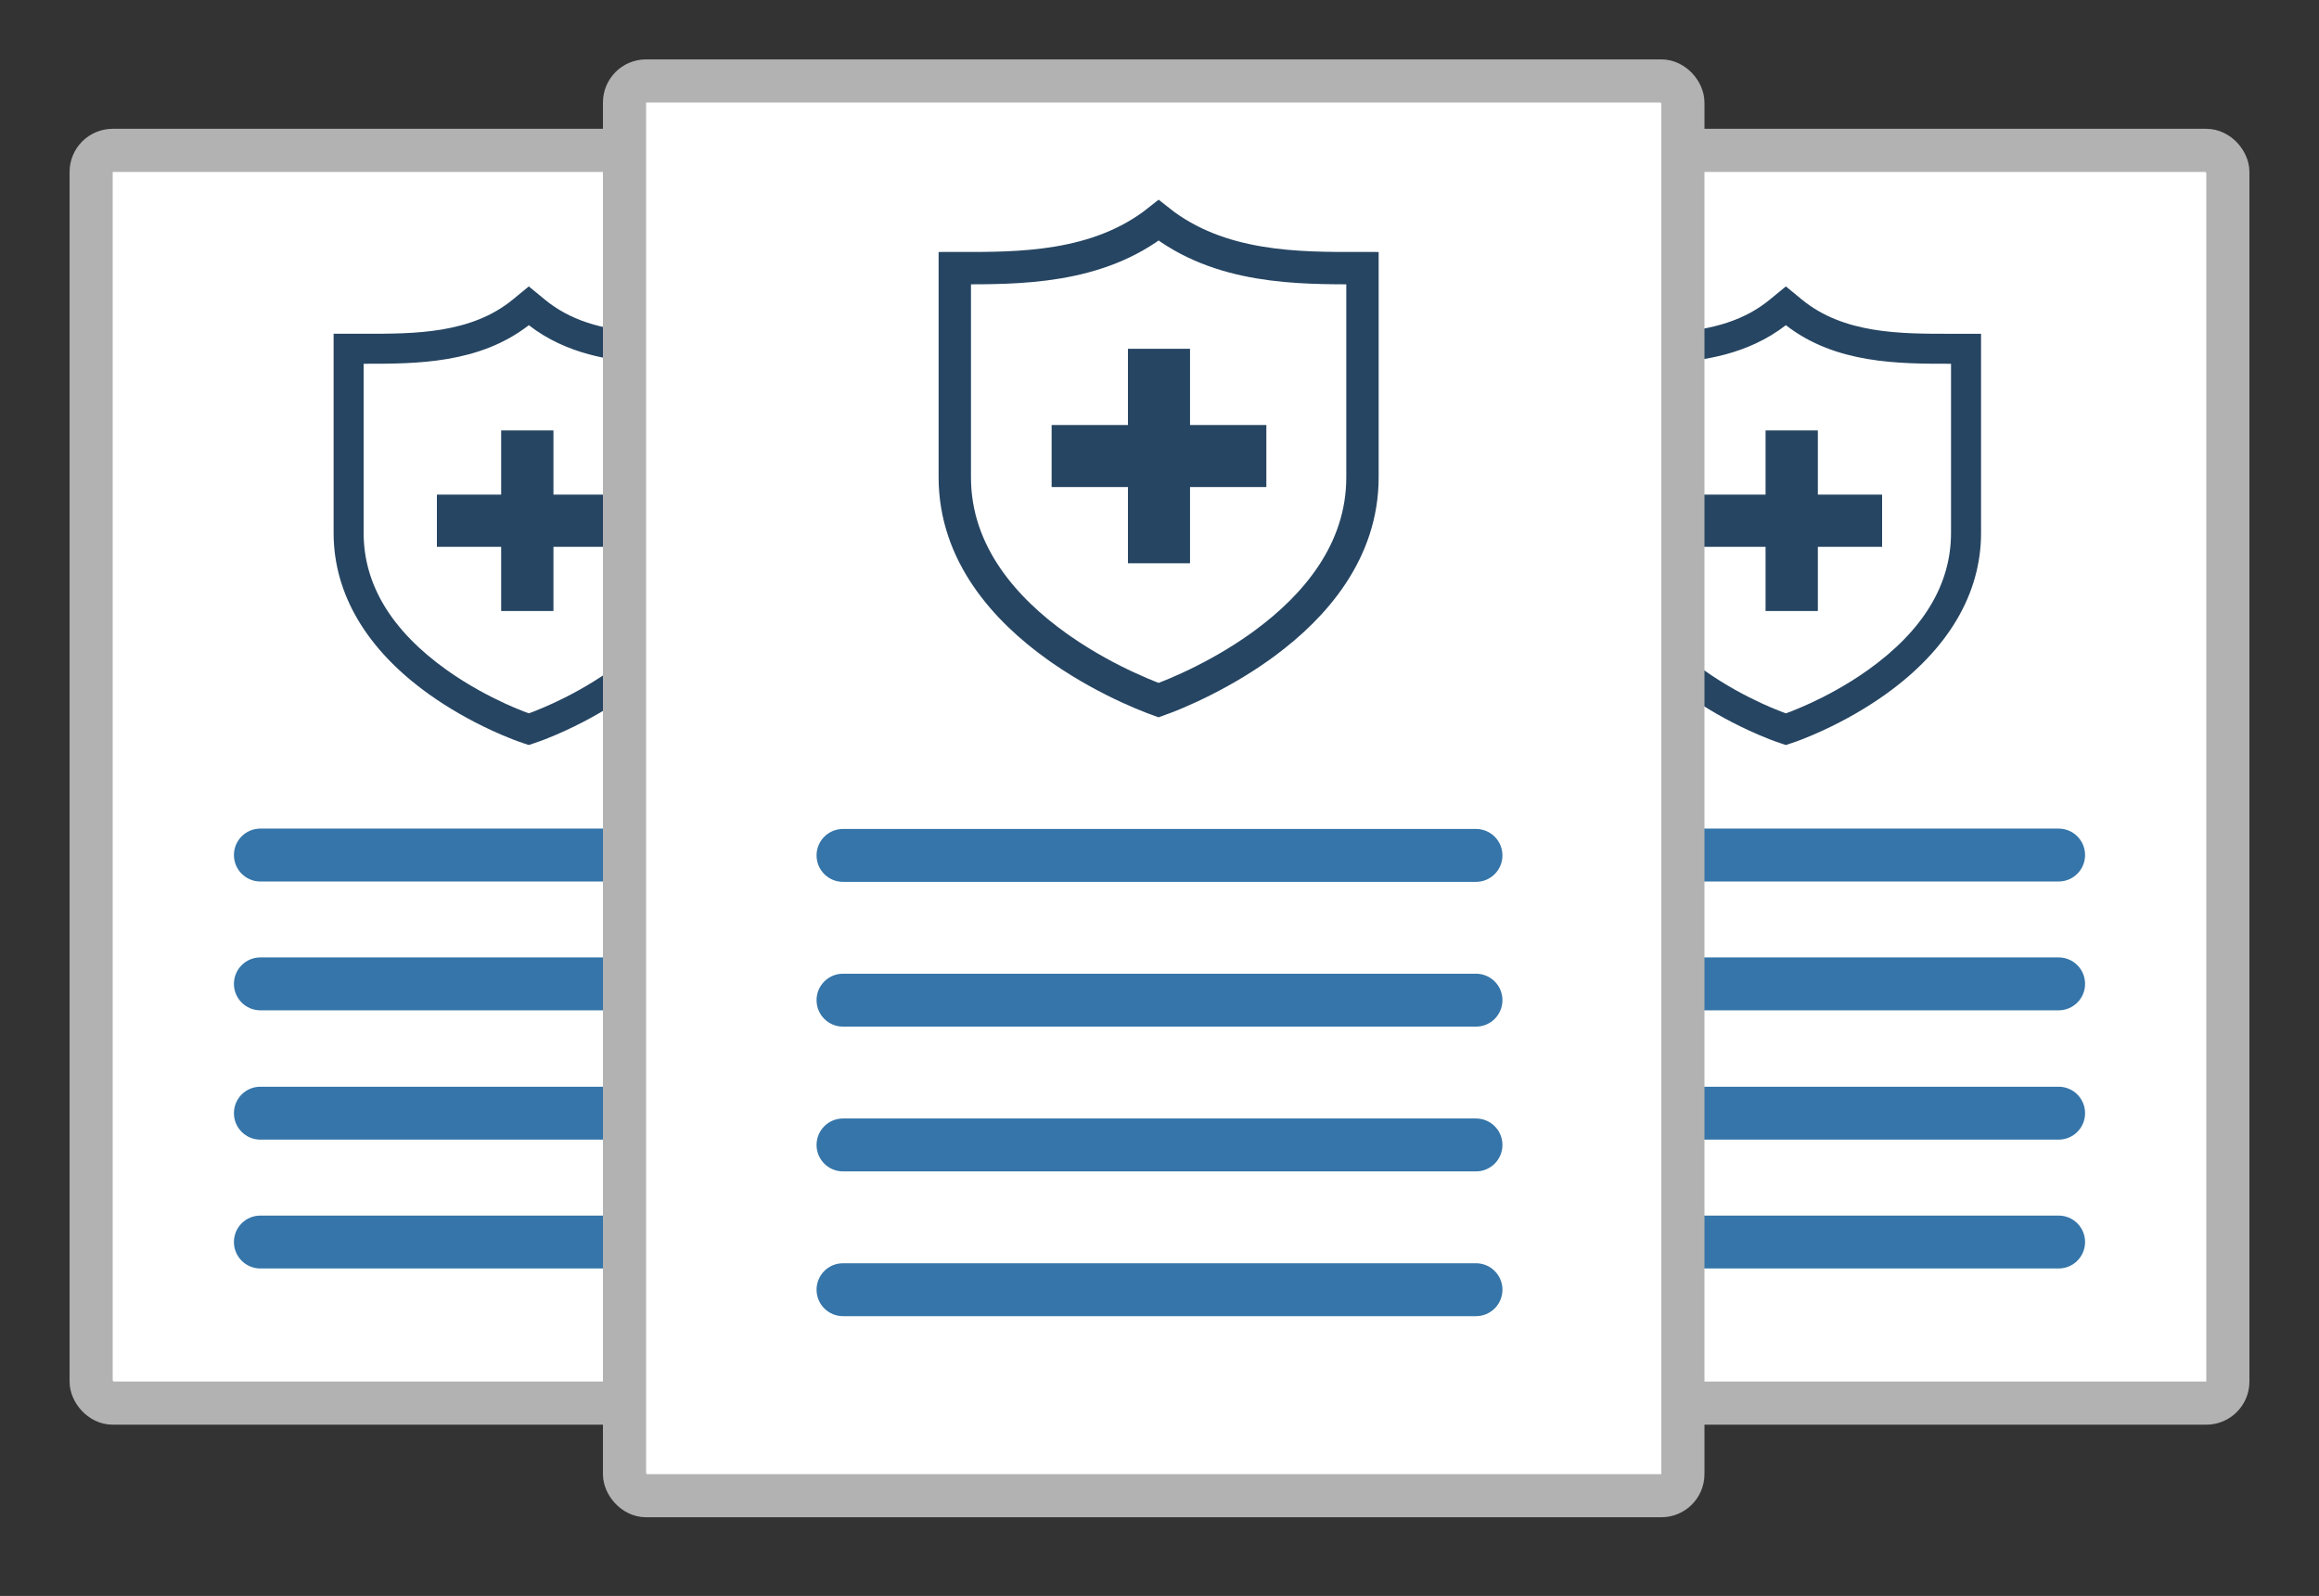 <svg width="215" height="148" viewBox="0 0 215 148" fill="none" xmlns="http://www.w3.org/2000/svg">
<rect x="0" y="0" width="215" height="148" fill="#333333" stroke="none"/>
<rect x="113.8" y="13.945" width="92.75" height="116.175" rx="2" fill="white" stroke="#B2B2B2" stroke-width="4"/>
<path d="M190.86 93.692H155.925C154.569 93.692 153.473 92.596 153.473 91.24C153.473 89.884 154.569 88.787 155.925 88.787H190.86C192.216 88.787 193.312 89.884 193.312 91.24C193.312 92.596 192.216 93.692 190.86 93.692Z" fill="#3575A9"/>
<path d="M190.86 81.746H155.925C154.569 81.746 153.473 80.649 153.473 79.293C153.473 77.937 154.569 76.84 155.925 76.84H190.86C192.216 76.84 193.312 77.937 193.312 79.293C193.312 80.649 192.216 81.746 190.86 81.746Z" fill="#3575A9"/>
<path d="M190.86 105.684H155.925C154.569 105.684 153.473 104.587 153.473 103.231C153.473 101.875 154.569 100.778 155.925 100.778H190.86C192.216 100.778 193.312 101.875 193.312 103.231C193.312 104.587 192.216 105.684 190.86 105.684Z" fill="#3575A9"/>
<path d="M190.86 117.633H155.925C154.569 117.633 153.473 116.536 153.473 115.18C153.473 113.824 154.569 112.727 155.925 112.727H190.86C192.216 112.727 193.312 113.824 193.312 115.18C193.312 116.536 192.216 117.633 190.86 117.633Z" fill="#3575A9"/>
<path d="M165.57 69.089L165.129 68.942C164.729 68.808 164.376 68.681 164.05 68.553C163.418 68.306 162.773 68.031 162.132 67.734C160.038 66.766 158.088 65.643 156.334 64.391C155.473 63.776 154.667 63.137 153.939 62.487C153.366 61.975 153.316 61.096 153.826 60.524C154.339 59.951 155.219 59.901 155.792 60.411C156.446 60.994 157.173 61.572 157.953 62.128C159.961 63.562 161.969 64.596 163.299 65.21C163.891 65.483 164.486 65.737 165.065 65.964C165.223 66.025 165.39 66.088 165.571 66.152C165.752 66.088 165.921 66.025 166.081 65.963C166.657 65.737 167.25 65.483 167.843 65.21C169.174 64.596 171.181 63.562 173.19 62.128C178.296 58.485 180.884 54.211 180.884 49.427V33.733H180.812C176.059 33.737 170.178 33.743 165.571 30.155C162.059 32.886 157.848 33.449 154.955 33.634C154.193 33.683 153.527 33.102 153.478 32.334C153.43 31.568 154.012 30.907 154.779 30.858C158.949 30.593 161.824 29.642 164.097 27.772L165.573 26.56L167.047 27.772C170.924 30.961 176.172 30.956 180.803 30.953H183.668V49.428C183.668 55.083 180.604 60.258 174.808 64.394C173.055 65.645 171.103 66.771 169.01 67.737C168.367 68.033 167.722 68.309 167.094 68.555C166.766 68.683 166.412 68.809 166.013 68.943L165.571 69.09L165.57 69.089Z" fill="#264562"/>
<path d="M168.537 39.917H163.69V45.869H157.733V50.711H163.69V56.663H168.537V50.711H174.494V45.869H168.537V39.917Z" fill="#264562"/>
<rect x="8.45" y="13.945" width="92.75" height="116.175" rx="2" fill="white" stroke="#B2B2B2" stroke-width="4"/>
<path d="M59.075 93.692H24.14C22.784 93.692 21.688 92.596 21.688 91.24C21.688 89.884 22.784 88.787 24.14 88.787H59.075C60.431 88.787 61.527 89.884 61.527 91.24C61.527 92.596 60.431 93.692 59.075 93.692Z" fill="#3575A9"/>
<path d="M59.075 81.746H24.14C22.784 81.746 21.688 80.649 21.688 79.293C21.688 77.937 22.784 76.84 24.14 76.84H59.075C60.431 76.84 61.527 77.937 61.527 79.293C61.527 80.649 60.431 81.746 59.075 81.746Z" fill="#3575A9"/>
<path d="M59.075 105.684H24.14C22.784 105.684 21.688 104.587 21.688 103.231C21.688 101.875 22.784 100.778 24.14 100.778H59.075C60.431 100.778 61.527 101.875 61.527 103.231C61.527 104.587 60.431 105.684 59.075 105.684Z" fill="#3575A9"/>
<path d="M59.075 117.633H24.14C22.784 117.633 21.688 116.536 21.688 115.18C21.688 113.824 22.784 112.727 24.14 112.727H59.075C60.431 112.727 61.527 113.824 61.527 115.18C61.527 116.536 60.431 117.633 59.075 117.633Z" fill="#3575A9"/>
<path d="M49.028 69.09L48.585 68.943C48.186 68.809 47.832 68.683 47.506 68.555C46.874 68.307 46.23 68.032 45.588 67.736C43.495 66.769 41.544 65.644 39.79 64.393C33.994 60.257 30.93 55.082 30.93 49.428V30.951H33.787C38.425 30.956 43.674 30.961 47.551 27.772L49.026 26.56L50.501 27.772C52.774 29.642 55.647 30.594 59.819 30.858C60.586 30.907 61.169 31.567 61.12 32.334C61.072 33.1 60.41 33.683 59.643 33.634C56.749 33.45 52.54 32.886 49.028 30.155C44.422 33.742 38.539 33.738 33.794 33.733H33.714V49.426C33.714 54.212 36.303 58.485 41.408 62.127C43.417 63.561 45.424 64.594 46.755 65.209C47.346 65.481 47.941 65.736 48.52 65.963C48.678 66.024 48.846 66.087 49.026 66.15C49.207 66.087 49.376 66.024 49.536 65.961C50.112 65.736 50.705 65.481 51.298 65.209C52.627 64.594 54.636 63.561 56.645 62.127C57.423 61.571 58.15 60.994 58.805 60.41C59.379 59.898 60.258 59.95 60.771 60.522C61.283 61.095 61.232 61.974 60.658 62.486C59.929 63.136 59.124 63.777 58.264 64.39C56.51 65.641 54.56 66.766 52.466 67.733C51.824 68.029 51.18 68.305 50.551 68.551C50.222 68.679 49.87 68.805 49.469 68.939L49.028 69.086V69.09Z" fill="#264562"/>
<path d="M51.311 39.917H46.464V45.869H40.506V50.711H46.464V56.663H51.311V50.711H57.269V45.869H51.311V39.917Z" fill="#264562"/>
<rect x="57.9" y="7.507" width="98.125" height="131.197" rx="2" fill="white" stroke="#B2B2B2" stroke-width="4"/>
<path d="M136.843 95.204H78.157C76.802 95.204 75.705 94.107 75.705 92.751C75.705 91.395 76.802 90.298 78.157 90.298H136.843C138.199 90.298 139.295 91.395 139.295 92.751C139.295 94.107 138.199 95.204 136.843 95.204Z" fill="#3575A9"/>
<path d="M136.843 81.78H78.157C76.802 81.78 75.705 80.683 75.705 79.327C75.705 77.971 76.802 76.874 78.157 76.874H136.843C138.199 76.874 139.295 77.971 139.295 79.327C139.295 80.683 138.199 81.78 136.843 81.78Z" fill="#3575A9"/>
<path d="M136.843 108.63H78.157C76.802 108.63 75.705 107.533 75.705 106.177C75.705 104.821 76.802 103.724 78.157 103.724H136.843C138.199 103.724 139.295 104.821 139.295 106.177C139.295 107.533 138.199 108.63 136.843 108.63Z" fill="#3575A9"/>
<path d="M136.843 122.054H78.157C76.802 122.054 75.705 120.957 75.705 119.601C75.705 118.245 76.802 117.148 78.157 117.148H136.843C138.199 117.148 139.295 118.245 139.295 119.601C139.295 120.957 138.199 122.054 136.843 122.054Z" fill="#3575A9"/>
<path d="M107.419 20.435C113.081 24.934 120.446 24.872 126.028 24.867V24.868H126.318V44.26C126.318 51.15 121.908 56.215 117.285 59.63L116.837 59.957C114.751 61.448 112.663 62.594 110.973 63.413L110.275 63.743C109.826 63.95 109.416 64.131 109.053 64.285L108.113 64.668L108.111 64.669C107.885 64.757 107.654 64.84 107.418 64.924C107.38 64.91 107.341 64.897 107.303 64.883L106.725 64.668H106.724C106.205 64.466 105.46 64.157 104.563 63.743H104.562C102.882 62.966 100.68 61.815 98.448 60.271L98.001 59.957C93.218 56.539 88.521 51.371 88.521 44.26V24.868H88.81V24.867C94.392 24.874 101.757 24.934 107.419 20.435Z" stroke="#264562" stroke-width="3"/>
<path fill-rule="evenodd" clip-rule="evenodd" d="M117.407 39.414H110.33V32.345H104.574V39.414H97.499V45.166H104.574V52.234H110.33V45.166H117.407V39.414Z" fill="#264562"/>
</svg>
